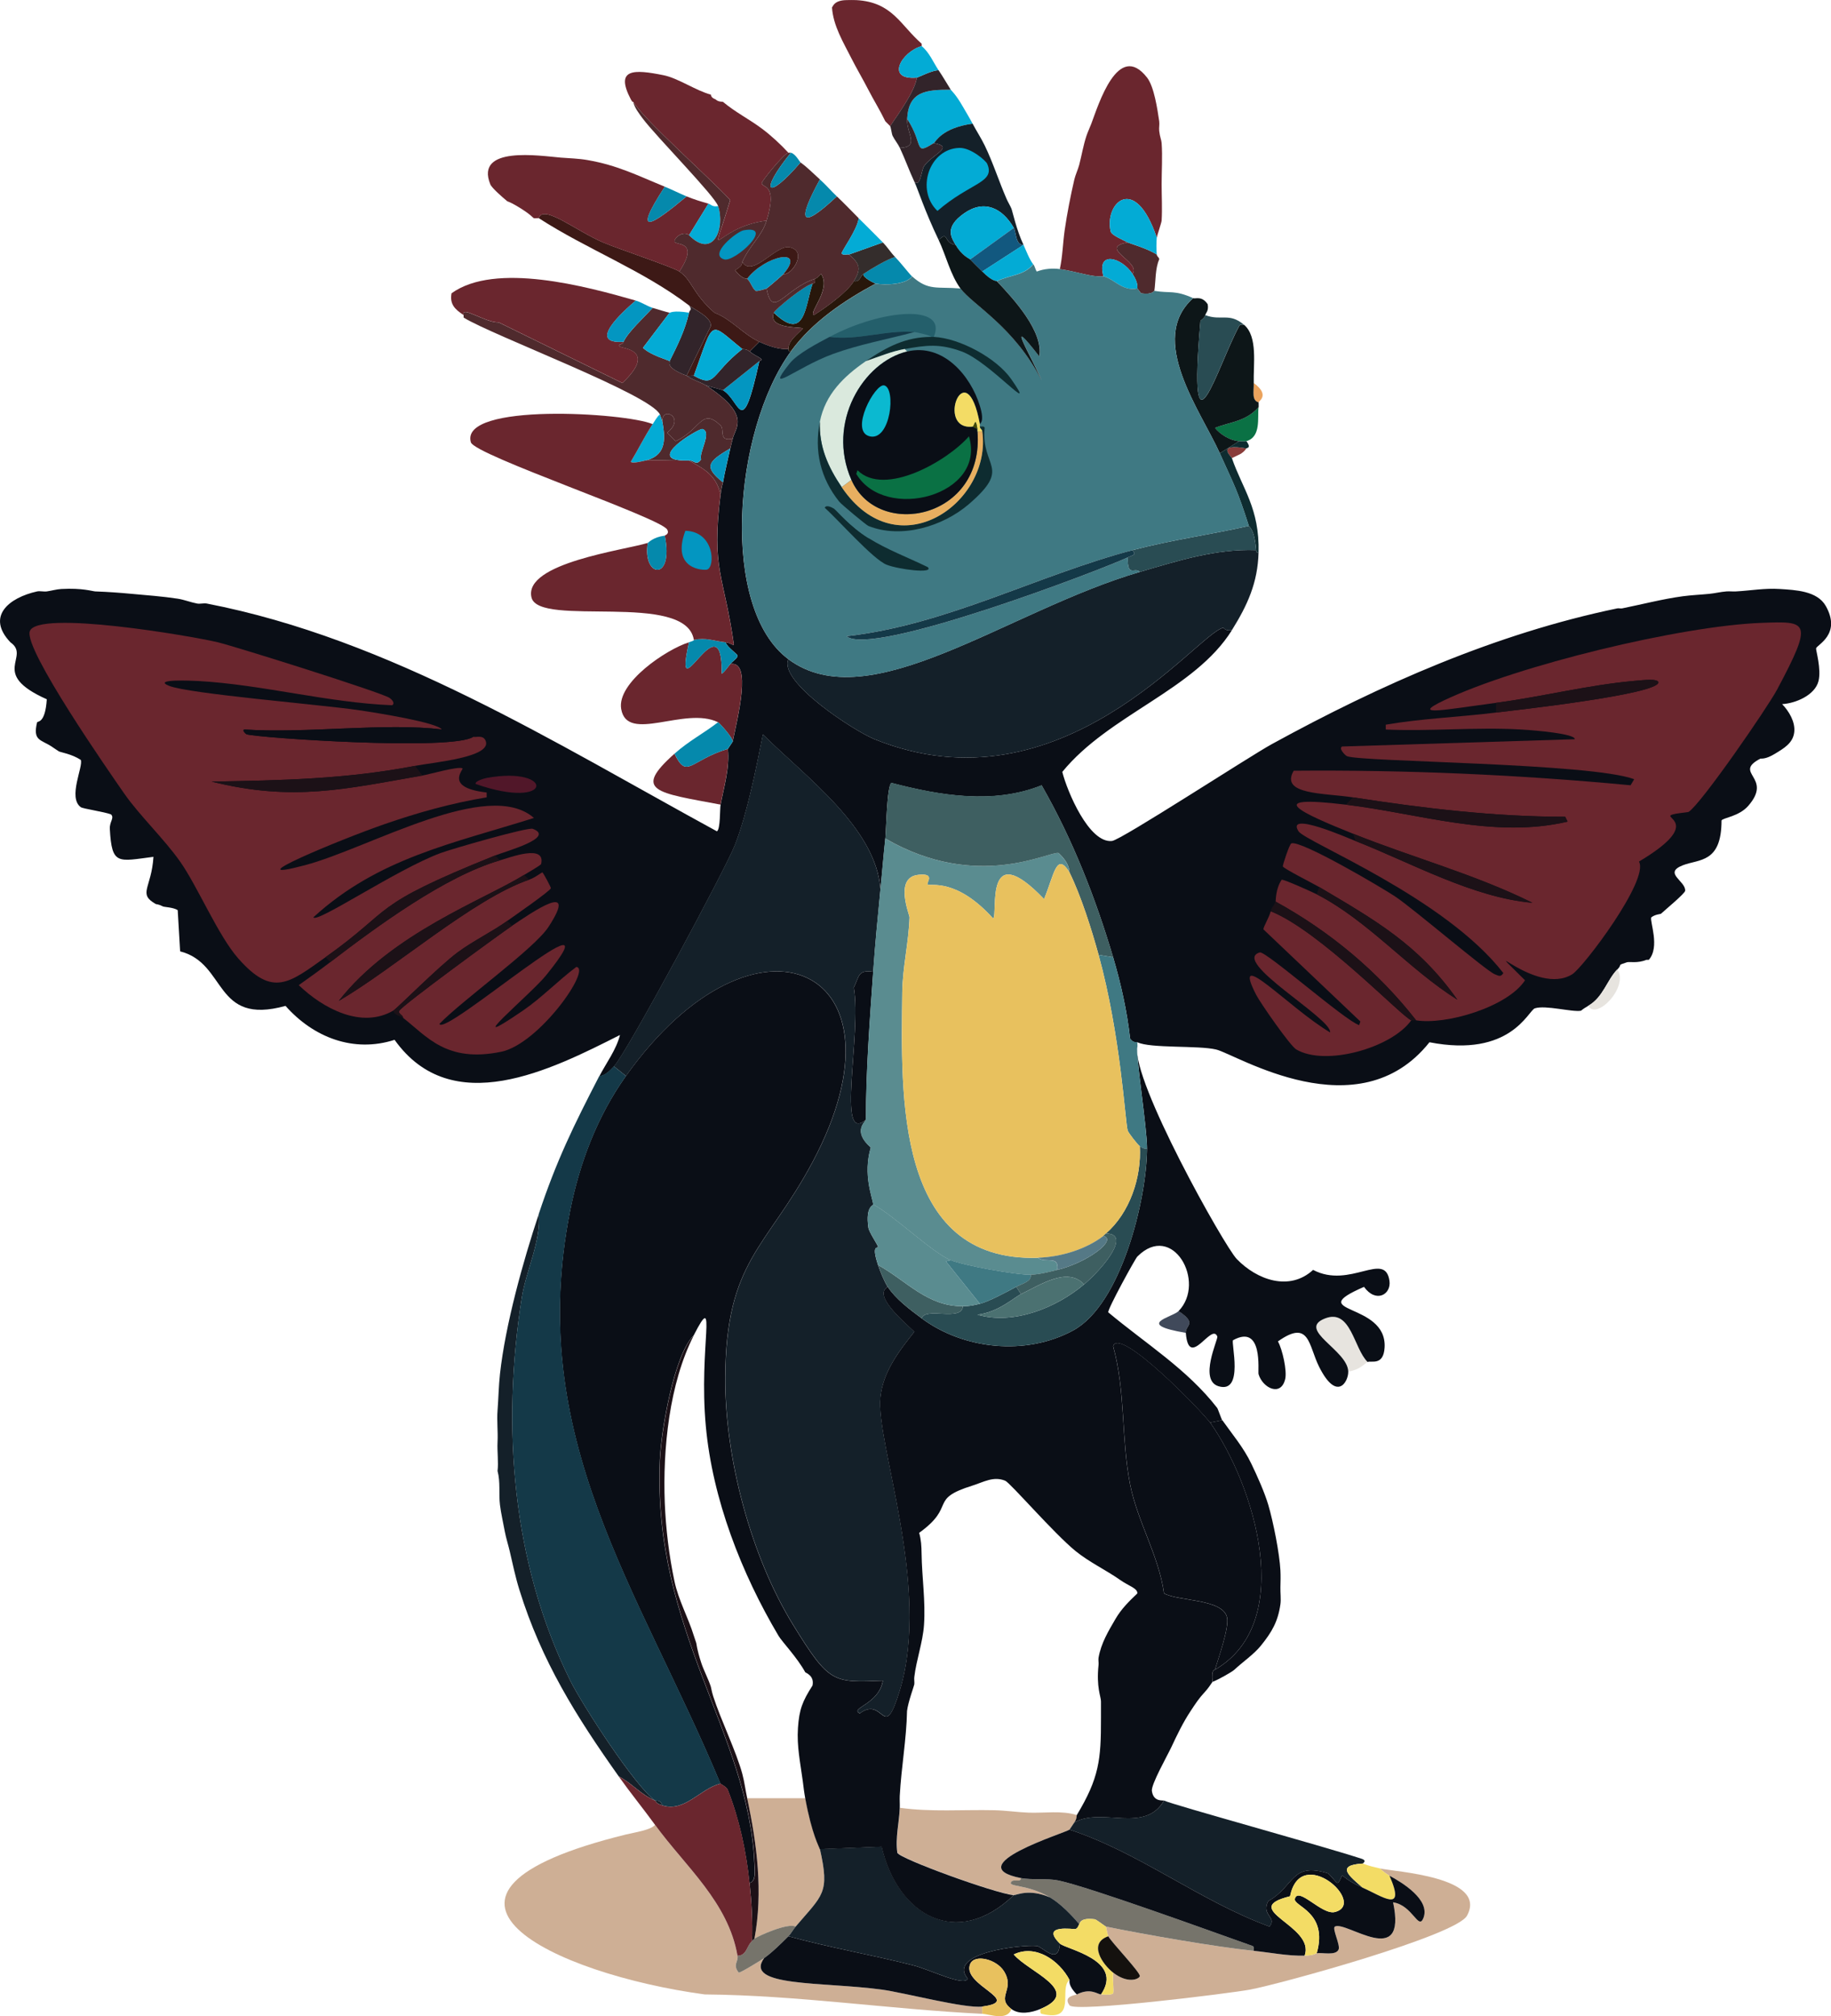 <?xml version="1.0" encoding="UTF-8"?>
<svg id="Calque_2" data-name="Calque 2" xmlns="http://www.w3.org/2000/svg" viewBox="0 0 377.65 415.91">
  <defs>
    <style>
      .cls-1 {
        fill: #ceaf95;
      }

      .cls-1, .cls-2, .cls-3, .cls-4, .cls-5, .cls-6, .cls-7, .cls-8, .cls-9, .cls-10, .cls-11, .cls-12, .cls-13, .cls-14, .cls-15, .cls-16, .cls-17, .cls-18, .cls-19, .cls-20, .cls-21, .cls-22, .cls-23, .cls-24, .cls-25, .cls-26, .cls-27, .cls-28, .cls-29, .cls-30, .cls-31, .cls-32, .cls-33, .cls-34, .cls-35, .cls-36, .cls-37, .cls-38 {
        stroke-width: 0px;
      }

      .cls-2 {
        fill: #eba35d;
      }

      .cls-3 {
        fill: #0589ac;
      }

      .cls-4 {
        fill: #245f6b;
      }

      .cls-5 {
        fill: #557986;
      }

      .cls-6 {
        fill: #511729;
      }

      .cls-7 {
        fill: #5a8c90;
      }

      .cls-8 {
        fill: #0a7144;
      }

      .cls-9 {
        fill: #0d1618;
      }

      .cls-10 {
        fill: #03abd5;
      }

      .cls-11 {
        fill: #40495a;
      }

      .cls-12 {
        fill: #3f7983;
      }

      .cls-13 {
        fill: #e8af60;
      }

      .cls-14 {
        fill: #3e5f61;
      }

      .cls-15 {
        fill: #893c3a;
      }

      .cls-16 {
        fill: #e8c15e;
      }

      .cls-17 {
        fill: #f3dc65;
      }

      .cls-18 {
        fill: #143948;
      }

      .cls-19 {
        fill: #3d1916;
      }

      .cls-20 {
        fill: #294c53;
      }

      .cls-21 {
        fill: #14110e;
      }

      .cls-22 {
        fill: #4f2a2d;
      }

      .cls-23 {
        fill: #142029;
      }

      .cls-24 {
        fill: #12587f;
      }

      .cls-25 {
        fill: #76746b;
      }

      .cls-26 {
        fill: #0e2c30;
      }

      .cls-27 {
        fill: #e7e4df;
      }

      .cls-28 {
        fill: #342d2c;
      }

      .cls-29 {
        fill: #424706;
      }

      .cls-30 {
        fill: #0bb9d0;
      }

      .cls-31 {
        fill: #6a262e;
      }

      .cls-32 {
        fill: #32242a;
      }

      .cls-33 {
        fill: #4b7171;
      }

      .cls-34 {
        fill: #0396c1;
      }

      .cls-35 {
        fill: #28170b;
      }

      .cls-36 {
        fill: #dae9dd;
      }

      .cls-37 {
        fill: #1c1117;
      }

      .cls-38 {
        fill: #0a0e16;
      }
    </style>
  </defs>
  <g id="Calque_1-2" data-name="Calque 1">
    <g>
      <g>
        <path class="cls-1" d="M152.11,403.42c.22,1.3-1.07,1.83.25,3.5.31.11,4.6-2.55,5.25-3-4.34,5.98,12.23,4.87,24.24,6.5,4.66.63,17.25,3.96,20.74,3.5v1.5c-19.09-.94-38.08-3.84-57.24-4-31.03-4.2-66.24-20.71-16.25-32.99,1.72-.42,5.25-.94,6-2,6.27,8.63,15.07,15.89,17,26.99Z"/>
        <path class="cls-1" d="M222.09,411.42c2.86-1.43,4.28-.02,5,0,.57.02,2.19.19,2.5-.25.2-.28-.14-3.07,0-4.25,2.96,2.3,5.26,1.4,5.5.75.25-.68-5.89-7.04-6.5-8.25-.12-.24-.39-1.46-.5-2,7.97,1.64,22.75,4.22,30.49,5,3.45.35,7.03,1.1,10.5,1,2.04-.06,2.19-.45,2.5-.5,1.14-.19,3.9.56,4.5-.75.43-.93-1.4-4.38-.75-4.75,2.26-1.27,14.97,9.02,12-5,4.03.59,5.22,5.83,6.25,3.25,1.51-3.8-4.47-7.38-7-8.75-.61-.33-1.47-.99-2-1.5,3.01.71,22.36,1.69,18,9.75-2.23,4.11-38.49,14.08-44.74,15.25-4.24.79-36.12,4.75-37.24,3.25-1.4-1.88,1.13-2.06,1.5-2.25Z"/>
        <path class="cls-1" d="M205.1,373.42c2.37.05,4.7.41,7,.5,3.26.13,6.88-.49,10,.5-.04.07.06.76-.5,1.5l-1,1.5c-.87.69-23.03,7.46-10,10-.05.97-1.54.13-2,.75-.87,1.17,3.25.4,8,3.25-4.45-1.91-6.91-.44-7.5-.5-3.97-.41-23.55-7.54-23.99-8.75-.45-3.08.39-6.26.5-9.25,6.48.9,13,.35,19.5.5Z"/>
        <path class="cls-1" d="M166.11,370.93c1.41,7.65,2.88,9.96,3,10.5,2.07,9.19.6,9.39-5,16-1.68-.83-7.79,1.98-8.5,2.5,1.8-9.66.53-19.45-1.5-28.99h12Z"/>
        <path class="cls-25" d="M164.11,397.42c-.49.58-.97,1.47-1.5,2-1.34,1.35-3.48,3.45-5,4.5-.65.45-4.94,3.11-5.25,3-1.32-1.67-.02-2.2-.25-3.5,1.93.03,1.95-2.17,3-3,.03-.02,0-.13.5-.5.71-.52,6.82-3.33,8.5-2.5Z"/>
        <path class="cls-25" d="M258.58,402.42c-7.74-.78-22.52-3.36-30.49-5-.13-.03-1.76-1.31-2.25-1.5-3.27-.43-3.08.97-3.25,1-1.67-1.96-3.79-4.18-6-5.5-4.75-2.85-8.86-2.08-8-3.25.46-.62,1.94.22,2-.75,2.09.41,5.53.02,7.75.5,6.65,1.44,31.21,10.39,39.99,13.5.39.14.25.67.25,1Z"/>
      </g>
      <g>
        <g>
          <path class="cls-38" d="M162.61,72c.01.39.09.55.5.5-11.96,16.53-14.66,52.99-.5,63.48-2.12,4.63,13.55,14.8,17.75,16.5,38.65,15.65,66.67-22,71.98-22.99.09-.02.36.76,1.75.5-7.74,12.4-25.3,17.37-34.99,29.24,1,4,5.51,14.76,10.25,14.25,1.92-.21,28.29-17.42,32.99-19.99,22.36-12.26,46.16-22.78,71.23-27.99.3-.06.69.06,1,0,4.11-.83,8.36-1.94,12.5-2.5,1.78-.24,3.7-.32,5.5-.5,1.21-.12,2.31-.41,3.5-.5.66-.05,1.34.04,2,0,3.04-.17,5.89-.7,9-.5,3.21.21,7.73.37,9.5,3.5,3.29,5.85-1.84,8.01-2,8.75-.07.33,1.12,4.28.5,6.75-.74,2.93-4.76,4.6-7.5,4.75,1.42,1.48,2.72,3.64,2.5,5.75-.24,2.32-2.2,3.4-4,4.5-2.01,1.23-2.86.93-3,1-5.79,3.05,2.74,3.76-2.5,9.75-1.92,2.19-5.23,2.45-5.5,3,0,8.85-4.64,7.93-8,9.25-4.1,1.61.65,3.24.5,5.25-.04.56-4.16,3.97-5,4.75-.08.07-1.21.11-2,.75-.32.87,1.85,6.09-.5,8.75-.16-.02-.34.02-.5,0-1.82.76-3.5.34-4,.5-2.24.73-.82.31-2,1.5-2.1,2.12-2.92,5.77-6,7.5-1.29.73-1.41.98-1.5,1-1.84.32-7.27-1.21-9.5-.5-1.37.44-4.95,10.26-21.74,7-14.69,18.48-39.86,2.49-43.99,1.5-3.67-.88-13.58-.2-16.25-1.5-.14-.07-.82.25-1.5-.75-.63-5.64-1.89-11.32-3.5-16.75-3.66-12.32-8.34-24.29-14.75-35.49-9.95,3.98-20.88,2.14-30.99-.5-.94.71-1.06,9.72-1.25,11.5-.38,3.51-.66,6.99-1,10.5-.86-12.72-15.52-23.29-24.24-31.99-1.43,7.07-3.18,16.09-5.75,22.74-1.89,4.9-22.44,43.13-24.99,45.74-.81.82-1.73,1.9-3,2,1.42-2.75,3.48-5.44,4.25-8.5-14.25,7.21-34.68,17.57-46.49,1-8.44,2.73-16.74-.49-22.49-7-14.9,4.13-12.01-8.79-21.74-11.25l-.5-8.5c-.84-.57-2.77-.64-3-.75-1.05-.53-1.43-.46-1.5-.5-3.8-2.15-.92-3.21-.5-9.75-7.36.94-8.59,1.79-9-5.75-.08-1.54.99-2.24.25-3-1.46-.56-5.79-1.16-6.25-1.5-2.72-2,.59-8.44,0-9.75-1.83-1.21-4.2-1.57-4.5-1.75-.47-.29-1.02-.68-1.5-1-2.23-1.47-3.94-1.16-3-5,.07-.27,1.67.34,2-4.75-11.98-5.34-3.19-8.72-7.5-11.75-5.06-5.32-.35-9.2,5.5-10.5.59-.13,1.37.09,2,0,1.03-.15,1.97-.44,3-.5,4.36-.24,6.46.48,7,.5,2.59.09,4.92.26,7.5.5,3.16.29,6.36.52,9.5,1,1.32.2,2.71.76,4,1,.63.12,1.37-.12,2,0,37.85,7.34,71.83,28.78,105.22,46.99.74-.48.58-4.59.75-5.5.71-3.72,1.91-7.66,1.5-11.5l1-1.5c.97-4.81,4.07-16.81-.5-16,.52-.64,1.52-1.19,1.5-1.75,0-.3-2.1-1.71-2.5-2.75,1.08.12,1.5.7,1.75.5-2.05-14.47-4.7-15.41-2.75-30.99.21-1.7.45-2.19.5-2.5.43-2.45.99-4.61,1.5-7,.14-.65.34-1.35.5-2,.56-2.35,3.86-4.86-5.5-11,.21.12,3.31.89,3.5,1,3.62,2.15,3.83,10.64,7.5-6,1.29-.47-.67-.87-2-2l2-2c1.81.84,3.96,1.61,6,1.5Z"/>
          <g>
            <path class="cls-34" d="M149.11,80.5l7.5-6c-3.67,16.64-3.88,8.15-7.5,6Z"/>
            <g>
              <g>
                <path class="cls-31" d="M292.08,210.47c-7.91-10.11-17.76-18.32-28.99-24.49.09-.22-.06-2.48,1.25-4.5.37-.17,6.39,2.56,7.25,3,10.65,5.48,18.92,15.42,28.99,21.74-8.05-11.42-16.98-16.42-28.49-23.24-1.05-.62-7.39-3.83-7.5-4.25-.07-.24,1.36-4.59,1.75-4.75,1.89-.77,18.77,9.17,21.49,11,3.74,2.5,18.83,15.41,20.49,16,.76.27,1.16.68,1.75-.25-12.03-15.57-40.85-27.07-42.24-29.24-2.75-4.31,10.3,1.43,11.75,2,11.37,4.46,24.22,11.68,36.49,12.75-11.86-5.89-24.77-9.33-36.99-14.25-10.47-4.21-19.14-8.12-1.5-6,15.09,1.81,30.57,7.08,45.74,3.5l-.5-1c-14.58,0-29.31-1.75-43.74-4-6.01-.93-15.15-.5-12.25-5.5,23.12-.2,46.2.8,69.48,3l.75-1.25c-8.96-3.37-56.37-3.55-59.24-4.75-.35-.15-1.8-1.59-1-2q23.99-.75,47.99-1.5c.09-1.13-8-1.82-11-2-9.27-.55-18.71.41-27.99,0v-1c7.52-1.29,15.17-1.56,22.74-2.5,3.23-.4,33.59-3.74,33.49-6.25-.24-.79-2.95-.46-5.25-.25-9.35.85-18.89,3.27-28.24,4.5-10.52,1.38-17.87,2.89-10.75-.5,15.18-7.23,48.84-15.38,65.48-16,9.55-.35,10.84-.49,3.25,13.75-2.01,3.76-15.64,23.55-18.25,25.24-.19.12-3.42.32-3.75.75-.52.69,5.75,2.2-6.5,9.5,2.19,3.73-11.47,21.82-13.75,23.24-7.49,4.69-20.14-9.15-9.75,1.25-3.61,5.54-16.43,9.28-22.49,8.25Z"/>
                <path class="cls-31" d="M291.08,210.47c-4.04,5.7-17.74,9.57-23.74,6-1.25-.74-7.42-9.63-8.25-11.25-5.39-10.51,6.84,2.78,15.25,7.75.46-2.84-20.6-14.73-14.5-16.5,1.22-.35,17.49,14.01,20.49,15l.25-.75q-10-9.5-19.99-19c-.07-.47,1.15-2.37,1.5-3.75,10.13,4.02,27.23,21.97,28.99,22.49Z"/>
                <path class="cls-37" d="M277.58,165.98l1.5-1.5c14.43,2.24,29.16,4.01,43.74,4l.5,1c-15.17,3.58-30.65-1.69-45.74-3.5Z"/>
                <path class="cls-37" d="M271.58,184.47l.5-1.5c11.51,6.83,20.44,11.82,28.49,23.24-10.08-6.33-18.34-16.26-28.99-21.74Z"/>
                <path class="cls-37" d="M279.58,173.47l-.5-1.5c12.22,4.91,25.13,8.36,36.99,14.25-12.27-1.06-25.12-8.29-36.49-12.75Z"/>
                <path class="cls-37" d="M292.08,210.47c-.33-.04-.75.07-1,0-1.76-.52-18.86-18.47-28.99-22.49.27-1.05.51-.83,1-2,11.24,6.18,21.08,14.39,28.99,24.49Z"/>
                <path class="cls-37" d="M308.57,146.98v-2c9.36-1.23,18.89-3.65,28.24-4.5,2.3-.21,5.01-.54,5.25.25.1,2.51-30.26,5.85-33.49,6.25Z"/>
              </g>
              <g>
                <path class="cls-31" d="M91.13,150.48c-11.56-1.45-28.12.88-40.74,0-.5.14.24.91.5,1,2.24.72,42.47,3.47,46.74.5.46.22,1.94-.46,2.5.75,1.62,3.48-10.74,4.52-14.5,5.25-14.13,2.74-27.66,3.01-41.99,3.25,16.81,4.19,27.55,1.51,43.49-1.25,1.53-.27,7.26-1.93,8.25-1.5.41.18-3.94,3.99,5,5v1c-7.1,1.16-14.22,3.15-20.99,5.5-9.27,3.21-31.54,12.47-16.5,8.5,13.24-3.5,37.76-18.07,47.24-9.75-16.67,5.27-32.1,8.23-45.49,20.49.58,1.37,17.21-9.9,26.24-13.25,2.36-.87,17.97-5.38,19-5,4.82,1.82-5.68,4.66-7.75,5.5-26.39,10.64-20.45,10.68-34.99,20.99-7.49,5.32-10.87,8.35-18,.25-4.16-4.72-8.4-14.89-12-19.99-3.32-4.71-8.41-9.55-11.5-14-3.1-4.45-20.73-29.79-19.5-33.49,1.5-4.51,33.47.99,38.74,2.25,3.67.88,33.97,10.41,35.49,11.5.42.3,1.2,1.09.5,1.5-13.38-.54-26.67-4.25-39.99-5-1.32-.07-9.6-.45-6,1,4.08,1.64,31.25,3.87,38.99,5,4.39.64,16.37,2.6,17.25,4Z"/>
                <path class="cls-31" d="M108.12,180.47c-8.27,5.13-27.32,12.03-38.24,25.99,11.34-6.6,27.76-21.07,39.24-24.99,1.33-.46,2.6-1.54,2.75-1.5.18.05,1.78,3.07,1.75,3.25-.09.55-7.85,5.93-9,6.75-3.17,2.25-7.05,4.13-10.25,6.5-3.93,2.92-12.47,11.55-13.25,12-6.55,3.82-14.48-.42-19.5-5.25,2.19-1.55,4.37-3.12,6.5-4.75,9.49-7.27,23.72-17.75,34.99-20.99,2.09-.6,9.48-3.44,8.5.75-.06.25-2.9,1.88-3.5,2.25Z"/>
                <path class="cls-31" d="M83.13,209.97c.05-.61-1.16-.85-.75-1.5.78-1.23,20.54-15.67,23.24-17.5,4-2.7,13.92-9.59,7.5.25-2.96,4.53-17.61,14.96-22.49,19.99.94,2.9,37.72-29.44,21.99-10-3.18,3.93-18.56,16.69-4.75,7.25,3.86-2.64,7.25-6.19,11-9,3.21.34-7.67,15.88-15.5,17.5-11.35,2.35-15.37-3.24-20.24-7Z"/>
                <path class="cls-38" d="M91.13,150.48c2.92.37,3.5.03,6.5,1.5-4.26,2.97-44.5.22-46.74-.5-.26-.09-1-.86-.5-1,12.62.88,29.18-1.45,40.74,0Z"/>
                <path class="cls-37" d="M85.63,157.98q.75,1,1.5,2c-15.94,2.76-26.68,5.44-43.49,1.25,14.33-.24,27.86-.51,41.99-3.25Z"/>
                <path class="cls-37" d="M108.12,180.47l1,1c-11.48,3.93-27.9,18.4-39.24,24.99,10.92-13.96,29.97-20.86,38.24-25.99Z"/>
                <path class="cls-37" d="M102.12,176.47l1,1c-11.27,3.25-25.5,13.73-34.99,20.99l-1-1c14.54-10.32,8.6-10.36,34.99-20.99Z"/>
                <path class="cls-37" d="M105.62,190.97c-2.7,1.83-22.47,16.27-23.24,17.5-.41.65.8.89.75,1.5-.55-.43-1.73-.43-2-1.5.77-.45,9.32-9.08,13.25-12,3.2-2.37,7.08-4.24,10.25-6.5l1,1Z"/>
                <path class="cls-6" d="M100.37,160.48c14.07-2.58,13.98,6.9-2.25,1.25-.29-.62,1.94-1.19,2.25-1.25Z"/>
              </g>
            </g>
          </g>
        </g>
        <path class="cls-27" d="M327.57,207.47c3.08-1.73,3.9-5.38,6-7.5,2.47,3.56-4.33,10.63-6,7.5Z"/>
        <g>
          <path class="cls-27" d="M282.08,280.95c-.73.38-1.43,1.55-4,2-.05-4.45-10.78-8.68-4.75-11,5.32-2.05,5.88,6.21,8.75,9Z"/>
          <path class="cls-11" d="M243.09,270.45c3.97,2.62,1.37,2.87,1.5,4.5-10.7-1.81-2.78-3.18-1.5-4.5Z"/>
        </g>
        <path class="cls-8" d="M257.08,91c-.3.09-1.02.02-1.5,0-1.72-.06-3.91-1.34-5-2.75,3.42-1.29,6.3-1.28,9-4.25-.26,2.12.58,6.1-2.5,7Z"/>
        <path class="cls-15" d="M257.08,92.5c-.85,1.22-1.79,1.36-3,2-.12-.34-3.38-3.12,3-2Z"/>
        <path class="cls-2" d="M259.58,83c-1.48-.4-.95-2.27-1-4,3.44,2.52,1.01,3.75,1,4Z"/>
        <g>
          <path class="cls-23" d="M281.08,384.42c-5.7.33-2.79,2.58,0,5-2.99-1.29-4-2.46-4.25-2.5-.14-.02-.52,1.49-1,1.5-.26,0-1.59-1.87-2-2-7.57-2.34-6.8,2.7-12.25,5.75-1.53,2.92,1.9,3.31.25,5.25-14.43-5.3-26.77-15.24-41.24-19.99l1-1.5c5.76-3.21,14.5,2.37,18.5-4.5,1.92.91,32.48,9.3,40.74,12,1.23.4.2.98.25,1Z"/>
          <path class="cls-17" d="M281.08,384.42c1.62.58,1.9.62,3.5,1,.53.51,1.39,1.17,2,1.5,3.53,8.01-1.6,4.18-5.5,2.5-2.79-2.42-5.7-4.67,0-5Z"/>
          <path class="cls-38" d="M281.08,389.42c3.9,1.68,9.02,5.51,5.5-2.5,2.53,1.37,8.51,4.94,7,8.75-1.03,2.59-2.22-2.65-6.25-3.25,2.98,14.02-9.73,3.73-12,5-.65.37,1.18,3.82.75,4.75-.6,1.31-3.36.56-4.5.75,2.45-8.58-4.95-9.68-4.5-11.25.74-2.57,5.57,3.44,8.25,2.75,6.75-1.75-7.06-14.18-9.25-3.25-10.94,2.69,5.3,6.02,3,12.25-3.47.1-7.05-.65-10.5-1,0-.33.14-.86-.25-1-8.78-3.11-33.34-12.06-39.99-13.5-2.22-.48-5.66-.09-7.75-.5-13.03-2.54,9.13-9.31,10-10,14.47,4.75,26.81,14.7,41.24,19.99,1.65-1.94-1.78-2.32-.25-5.25,5.45-3.05,4.68-8.09,12.25-5.75.41.13,1.74,2.01,2,2,.48-.01.86-1.52,1-1.5.24.03,1.26,1.21,4.25,2.5Z"/>
          <path class="cls-17" d="M271.58,402.92c-.31.05-.46.44-2.5.5,2.3-6.23-13.94-9.55-3-12.25,2.19-10.93,16,1.5,9.25,3.25-2.68.69-7.51-5.32-8.25-2.75-.45,1.57,6.95,2.67,4.5,11.25Z"/>
        </g>
        <g>
          <g>
            <path class="cls-31" d="M236.59,16.01c1.46,1.88,2.14,6.57,2.5,9,.09.64-.07,1.35,0,2,.14,1.26.45,1.82.5,2.5.2,2.73,0,5.73,0,8.5,0,2.48.15,5.03,0,7.5-.03.45-.96,3.14-1,3.5-4.59-13.53-10.9-6.9-9.5-1.25.2.8,2.7,1.8,3.5,2.25-6.28,1.13,2.86,4,1,6.5-2.22-3.41-7.47-4.9-6,.5-2.59.18-5.34-.97-9-1.5.58-2.64.62-5.32,1-8,.51-3.53,1.2-7.03,2-10.5.2-.88.77-2.11,1-3,.52-2,.84-4.02,1.5-6,.28-.83.69-1.68,1-2.5,1.47-3.9,5.52-17.17,11.5-9.5Z"/>
            <path class="cls-22" d="M232.59,50.01c.28.16,4.11,1.25,6,2.5.05.5.53.56.5,1-.84,1.89-.71,4.46-1,6.5-.14-.02-.32.84-2.75.5l-.75-1c.11-1.06-.45-2.15-1-3,1.86-2.5-7.28-5.37-1-6.5Z"/>
            <path class="cls-10" d="M238.59,49.01c-.1.92-.1,2.57,0,3.5-1.89-1.25-5.71-2.34-6-2.5-.8-.44-3.3-1.45-3.5-2.25-1.4-5.65,4.91-12.28,9.5,1.25Z"/>
            <path class="cls-10" d="M233.59,56.5c.55.85,1.11,1.94,1,3-3.13.64-4.69-1.92-7-2.5-1.47-5.4,3.78-3.91,6-.5Z"/>
          </g>
          <g>
            <path class="cls-31" d="M174.6.02c.66,0,1.34-.04,2,0,7.49.41,9.1,5.18,13.5,9v.5c-4.09,1.1-7.61,7.07-1,6.5-.41,2.68-3.2,6.61-5.5,10-.03-.06-.97-.94-1-1-1.09-2.27-2.36-4.29-3.5-6.5-1.12-2.18-2.4-4.33-3.5-6.5-1.68-3.33-3.75-6.7-4-10.5.17-.01.28-1.47,3-1.5Z"/>
            <path class="cls-10" d="M196.1,18.51c.11.18,1,.88,2.5,3.5.66,1.15,1.39,2.34,2,3.5-6.4.89-7.61,3.76-8,4-4.2,2.63-1.96.47-5.5-5,.32-5.7,3.89-6,9-6Z"/>
            <path class="cls-32" d="M193.6,14.51c.92,1.35,1.64,2.64,2.5,4-5.11,0-8.68.3-9,6-.17,3,2.7,5.82-1.5,6-.38-.81-1.14-1.74-1.5-2.5-.18-.38-.32-1.62-.5-2,2.3-3.39,5.09-7.32,5.5-10,.24-.02,3.37-1.62,4.5-1.5Z"/>
            <path class="cls-10" d="M193.6,14.51c-1.13-.13-4.26,1.48-4.5,1.5-6.61.57-3.09-5.4,1-6.5,1.62,1.35,2.37,3.33,3.5,5Z"/>
            <g>
              <path class="cls-23" d="M200.6,25.51c.79,1.48,1.78,3.02,2.5,4.5,1.68,3.45,2.95,7.44,4.5,11,.29.66.73,1.37,1,2,.22.5,1.02,4.37,2.5,7.5-1.67.08-1.52-2.67-2-3.5-2.36-4.09-6.09-5.93-10.25-3-4.16,2.93-2.59,5.03-1.75,6.5-2.6-.32-1.35-3.06-3.5-1-2.95-6.16-4.23-10.37-5-12,1.26,1.2,1.4-2.39,2-3.25,1.69-2.44,6.41-3.94,2-4.75.39-.24,1.6-3.11,8-4Z"/>
              <path class="cls-10" d="M197.85,30.51c2.42-.08,5.49,2.67,5.75,3.25,1.77,3.97-3.42,3.83-10.25,9.75-4.5-4.28-1.76-12.79,4.5-13Z"/>
            </g>
            <path class="cls-10" d="M209.1,47.01q-4.5,3.25-9,6.5c-.15-.15-1.7-.72-3-3-.84-1.47-2.41-3.57,1.75-6.5,4.16-2.93,7.89-1.09,10.25,3Z"/>
            <path class="cls-32" d="M192.6,29.51c4.42.81-.31,2.31-2,4.75-.6.86-.73,4.45-2,3.25-1.09-2.33-1.93-4.71-3-7,4.2-.18,1.33-3,1.5-6,3.54,5.46,1.3,7.63,5.5,5Z"/>
            <path class="cls-24" d="M211.1,50.51l-8.5,5.5c-.85-.85-1.66-1.61-2.5-2.5q4.5-3.25,9-6.5c.48.83.33,3.58,2,3.5Z"/>
            <path class="cls-10" d="M213.09,54.5c-1.84,2.34-4.93,2.24-7.5,3.5-.12-.13-.85.17-3-2l8.5-5.5c.56,1.19,1.21,2.99,2,4Z"/>
          </g>
        </g>
        <g>
          <path class="cls-22" d="M138.11,64.5l-5.5,7.25c1.63,1.56,5.11,2.47,5.5,2.75.21.15-1.18,1.22,3.5,3,1.13.83,2.8,1.31,4,2,9.36,6.14,6.06,8.65,5.5,11-3.01.65-1.59-1.88-2.5-2.75-3.97-3.79-4.05.9-9.25,3.25l-1.75-1.75c3.95-3.11-1.13-5.64-1-2.25-.01-.08-.47-1.43-.5-1.5-1.96-4.15-34.41-16.24-40.49-19.99v-.5c-.54-2.08,4.36,1.55,7.25,1.5l25.49,12.5c7.27-6.88-.1-7.11-.5-7.5-.61-.59.38-.18.75-1,.91-2.02,4.29-5.1,6-7,.9.26,2.94.9,3.5,1Z"/>
          <path class="cls-31" d="M142.11,132.49c-3.5,15.7,6.96-9.57,6.75,6.5.72-.56,1.19-1.31,1.75-2,4.57-.81,1.47,11.19.5,16,.07-.82-2.77-3.89-3-4-6.86-3.37-18.78,4.43-19.99-2.75-.92-5.45,9.4-12.33,14-13.75Z"/>
          <path class="cls-19" d="M140.11,56c2.63,1.75,2.68,4.5,7.25,8.5,3.5,1.33,5.91,4.45,9.25,6l-2,2c-.65-.56-1.44-.45-1.5-.5-6.96-5.57-5.68-6.5-10,5.5-.17-.09-.93.06-1.5,0l5-10.25c.18-1.78-3.3-3.33-4.5-4.25-9.53-7.26-20.99-11.53-30.99-18,.91-2.97,7.7,2.63,13.25,5,3.19,1.36,14.33,5.06,15.75,6Z"/>
          <path class="cls-31" d="M150.11,154.48c.41,3.84-.79,7.77-1.5,11.5-13.19-2.49-18.2-2.75-9.5-10.5,2.62,5.37,3.14,1.4,11-1Z"/>
          <path class="cls-22" d="M151.11,90.5c-.16.65-.36,1.35-.5,2-4.53,2.73-5.59,3.71-1.5,7-.05.31-.29.8-.5,2.5-.91-3.99-3.34-5.24-6.5-7,1.12-.07,1.47,1.21,2.5-.25-.55-1.32,2.36-5.67.25-6.25-.65-.18-12.31,6.62-3.25,6.5-2.82.09-5.67-.17-8.5,0,4.01-.97,4.28-3.91,3.5-8-.13-3.39,4.95-.86,1,2.25l1.75,1.75c5.19-2.35,5.27-7.04,9.25-3.25.91.87-.51,3.4,2.5,2.75Z"/>
          <path class="cls-35" d="M176.1,58c1.31.23,1.23-.98,2-1.5-.33.69,2.34,1.97,2.5,2-6.49,3.48-13.1,7.93-17.5,14-.41.05-.49-.11-.5-.5-.06-1.7,1.97-3.12,3-4.25-.27-.35-7.31.21-6-3.25,6.51,6.25,6.47-1.6,8-6,.02-.05.69.17.5-1,.58-.19.84-.61,1.25-1,2.15,3.25-2.63,7.98-1.5,8.5,2.37-1.46,6.96-4.78,8.25-7Z"/>
          <path class="cls-3" d="M151.11,152.98l-1,1.5c-7.85,2.4-8.37,6.37-11,1,3.01-2.67,5.89-4.11,9-6.5.23.11,3.07,3.18,3,4Z"/>
          <path class="cls-32" d="M154.61,72.5c1.33,1.13,3.29,1.53,2,2l-7.5,6c-.19-.11-3.29-.88-3.5-1-1.19-.69-2.87-1.17-4-2,.57.06,1.33-.09,1.5,0,4.64,2.61,3.39-.3,10-5.5.06.05.85-.06,1.5.5Z"/>
          <path class="cls-3" d="M149.61,132.49c.4,1.04,2.49,2.45,2.5,2.75.02.56-.98,1.11-1.5,1.75-.56.69-1.03,1.44-1.75,2,.21-16.06-10.25,9.21-6.75-6.5,1.33-.41.94-.49,1-.5,2.58-.51,4.09.23,6.5.5Z"/>
          <path class="cls-34" d="M150.61,92.5c-.51,2.39-1.07,4.55-1.5,7-4.09-3.29-3.04-4.27,1.5-7Z"/>
          <path class="cls-31" d="M115.62,32.51c1.85.15,3.66.18,5.5.5,6.32,1.09,10.36,3.21,16,5.5-7.04,10.83-2.46,7.81,4.5,2,1.49.62,2.94,1.06,4.5,1.5l-4,6.5c-1.11-.93-2.89.33-3,1.25-.12,1,5.4-.43,1,6.25-1.41-.94-12.55-4.64-15.75-6-5.55-2.37-12.33-7.97-13.25-5-.33-.03-.68.05-1,0-.21-.04-.5-.72-3.5-2.5-1.46-.87-1.91-.93-2-1-.88-.73-3.18-2.7-3.5-3.5-3.21-7.99,10.23-5.86,14.5-5.5Z"/>
          <path class="cls-31" d="M146.61,19.51c.08.76.95.95,1,1,.54.55,1.44.45,1.5.5,2.54,2.13,5.38,3.55,8,5.5,1.91,1.42,3.87,3.24,5.5,5-.91.15-5.49,5.83-5.5,6.25-.02,1.08,3.4-.05,1,7.75-11.23,1.44-11.8,10.3-7.5-4.25-4.45-4.79-17.7-16.46-19.99-20.24-.02-.03-.14.18-.5-.5-3.36-6.42.64-6.24,6.75-5,3.01.61,6.68,3.19,9.75,4Z"/>
          <path class="cls-31" d="M131.12,62c-2.58,2.24-10.24,9.04-2.5,8.5-.37.82-1.36.41-.75,1,.4.38,7.77.62.5,7.5l-25.49-12.5c-2.89.05-7.79-3.58-7.25-1.5-1.82-1.2-2.9-2.24-2.5-4.5,9.04-6.52,27.81-1.42,37.99,1.5Z"/>
          <path class="cls-32" d="M141.61,77.5c-4.68-1.77-3.29-2.85-3.5-3,1.61-3.23,3.22-6.44,4-10,.15-.7.75-.46,0-1.5,1.2.92,4.68,2.47,4.5,4.25l-5,10.25Z"/>
          <path class="cls-10" d="M142.11,64.5c-.78,3.56-2.39,6.77-4,10-.39-.28-3.87-1.18-5.5-2.75l5.5-7.25c.2.03.67-.53,4,0Z"/>
          <path class="cls-34" d="M134.61,63.5c-1.7,1.9-5.09,4.98-6,7-7.74.54-.08-6.26,2.5-8.5,1.26.36,2.35,1.16,3.5,1.5Z"/>
          <path class="cls-10" d="M136.61,87c.79,4.09.51,7.02-3.5,8-.5.12-2.78.69-3,.25,1.54-2.55,2.86-5.25,4.5-7.75.41-.62.96-1.63,1.5-2,.03.07.48,1.42.5,1.5Z"/>
          <path class="cls-3" d="M184.6,53c1.47,1.52,2.86,3.42,3.5,4-1.2,1.75-5.59,1.84-7.5,1.5-.16-.03-2.83-1.31-2.5-2,1.4-.96,4.89-3.04,6.5-3.5Z"/>
          <g>
            <path class="cls-31" d="M134.61,87.5c-1.64,2.5-2.95,5.19-4.5,7.75.22.44,2.5-.13,3-.25,2.83-.17,5.68.09,8.5,0,.17,0,.33.01.5,0,3.16,1.76,5.59,3.01,6.5,7-1.95,15.58.7,16.52,2.75,30.99-.25.2-.67-.38-1.75-.5-2.41-.27-3.92-1.01-6.5-.5-1.62-10.13-32.01-2.46-33.49-8.75-1.68-7.12,19.38-9.78,23.99-11.25-1.19,7.18,5.47,8.1,3.5-1.5-.01-.07,1.04-.28.5-1.25-1.37-2.45-39.72-15.36-40.49-18-2.41-8.27,32.06-6.11,37.49-3.75Z"/>
            <path class="cls-3" d="M137.11,110.49c1.98,9.6-4.68,8.68-3.5,1.5.18-.06,1.01-1.16,3.5-1.5Z"/>
            <path class="cls-34" d="M141.36,109.49c6.01.16,6.18,7.39,4.5,8-.55.2-7.54.12-4.5-8Z"/>
          </g>
          <path class="cls-10" d="M142.11,94.99c-.17.01-.33,0-.5,0-9.06.12,2.6-6.67,3.25-6.5,2.11.58-.8,4.93-.25,6.25-1.03,1.46-1.38.18-2.5.25Z"/>
          <path class="cls-22" d="M163.11,31.51c-6.65,8.24-4.9,10.05,2,2,1.47,1.05,2.66,2.31,4,3.5-4.6,8.42-4.28,10.78,3.5,3.5,1.57,1.49,2.98,2.98,4.5,4.5-.26,2.36-3.62,6.86-3.5,7.25.16.51,1.33.11,1.5.25,2.55,2.12,2.34,3.18,1,5.5-1.29,2.22-5.87,5.53-8.25,7-1.13-.52,3.65-5.25,1.5-8.5-.41.39-.67.81-1.25,1-6.29,2.02-8.8,8.54-10,2,.21-.1,3.35-2.82,3.5-3,1.47.48,5.16-4.63,1.25-5.5-2.78-.62-7.8,6.48-9.75,3,1.65-3.62,4-5.24,5-8.5,2.4-7.8-1.02-6.67-1-7.75,0-.42,4.59-6.1,5.5-6.25.16-.03.34.02.5,0Z"/>
          <path class="cls-3" d="M167.61,58.5c-1.53,4.4-1.49,12.24-8,6,.27-.72,6.43-5.73,8-6Z"/>
          <path class="cls-34" d="M161.61,56.5c-.15.18-3.29,2.9-3.5,3-.34.16-1.95.61-2.25.5-.83-.73-.93-1.7-1.75-2.5,3.54-4.7,12.28-6.67,7.5-1Z"/>
          <path class="cls-10" d="M148.11,42.51c1.52,4.57-1.03,11.04-6,6l4-6.5c.52.15.85.74,2,.5Z"/>
          <g>
            <path class="cls-22" d="M158.11,45.51c-1,3.25-3.35,4.88-5,8.5-.17.38.31.64-1.5,1.75,1.63,2.05,2.39,1.64,2.5,1.75.82.8.92,1.77,1.75,2.5.3.11,1.91-.34,2.25-.5,1.2,6.54,3.7.02,10-2,.19,1.17-.48.95-.5,1-1.57.27-7.72,5.28-8,6-1.32,3.46,5.73,2.9,6,3.25-1.03,1.13-3.06,2.55-3,4.25-2.04.11-4.18-.66-6-1.5-3.34-1.55-5.75-4.67-9.25-6-4.57-4-4.62-6.75-7.25-8.5,4.4-6.68-1.12-5.25-1-6.25.11-.92,1.89-2.17,3-1.25,4.97,5.04,7.52-1.43,6-6-.71-2.13-12.64-14.21-15.5-18-.71-.95-1.8-2.37-2-3.5,2.3,3.78,15.54,15.46,19.99,20.24-4.3,14.55-3.73,5.69,7.5,4.25Z"/>
            <path class="cls-34" d="M153.36,47.51c6.71-1.23-1.85,6.65-4,6-3.32-1.01,2.6-5.74,4-6Z"/>
          </g>
          <path class="cls-19" d="M161.61,56.5c4.79-5.67-3.95-3.7-7.5,1-.11-.11-.87.3-2.5-1.75,1.81-1.11,1.33-1.37,1.5-1.75,1.95,3.49,6.96-3.62,9.75-3,3.91.87.22,5.98-1.25,5.5Z"/>
          <path class="cls-10" d="M153.11,72c-6.61,5.2-5.36,8.11-10,5.5,4.32-12,3.04-11.07,10-5.5Z"/>
          <path class="cls-28" d="M182.1,50.01c.95.98,1.65,2.12,2.5,3-1.61.46-5.1,2.54-6.5,3.5-.77.52-.69,1.73-2,1.5,1.34-2.31,1.55-3.38-1-5.5l7-2.5Z"/>
          <path class="cls-3" d="M141.61,40.51c-6.96,5.81-11.54,8.83-4.5-2,1.55.63,2.98,1.37,4.5,2Z"/>
          <path class="cls-10" d="M182.1,50.01l-7,2.5c-.16-.14-1.34.26-1.5-.25-.12-.38,3.24-4.89,3.5-7.25,1.66,1.66,3.36,3.32,5,5Z"/>
          <path class="cls-3" d="M172.6,40.51c-7.78,7.28-8.1,4.92-3.5-3.5,1.28,1.14,2.29,2.36,3.5,3.5Z"/>
          <path class="cls-3" d="M165.11,33.51c-6.9,8.05-8.65,6.24-2-2,.88.13,1.88,1.92,2,2Z"/>
        </g>
        <g>
          <path class="cls-38" d="M252.09,292.94c2.13,3.01,4.37,5.62,6,9,1.2,2.49,2.73,5.9,3.5,8.5,1.02,3.46,2.32,10,2.5,13.5.06,1.15.03,2.35,0,3.5-.03,1.12.15,2.48,0,3.5-.51,3.59-1.78,5.74-4,8.5-1.45,1.81-3.78,3.39-5.5,5-.51.48-3.5,2.15-4.5,2.5-.27-2.78.46-2.38.5-2.5,16.91-9.82,8.09-38.15-1-50.99l2.5-.5Z"/>
          <path class="cls-23" d="M181.6,183.47c-.55,5.66-1.1,11.33-1.5,17-3.17-.46-2.85.89-4,3.25,1.68,9.46-3.73,32.6,2.5,27.24,0,.41-2.9,2.3,1,5.75-1.65,5.68.36,10.25.5,11.75.02.26-1.61.36-1,4.75.14.99,1.9,3.49,2,4,.09.43-1.49-.74,0,3.75.43,1.3,1.28,3.4,2,4.5-3.03,1.75,3.01,6.89,5.5,9.25-3.14,3.96-6.45,8.23-7,13.5-.99,9.48,10.52,39.03,4,60.48-3.39,11.14-3.19.96-8.25,4.75-2.19-1.09,3.96-1.85,4.75-6.75-10.27.4-11.03.62-18.5-11.5-8.73-14.16-14.08-34.42-14-50.99.12-24.24,8.52-26.73,18-44.49,21.28-39.86-11.53-55.6-38.49-17.75l-2.5-2c2.55-2.61,23.1-40.84,24.99-45.74,2.57-6.66,4.32-15.67,5.75-22.74,8.72,8.7,23.39,19.28,24.24,31.99Z"/>
          <path class="cls-38" d="M249.59,293.44c9.09,12.83,17.91,41.17,1,50.99.72-2.4,2.94-8.65,2.5-10.75-.82-3.91-10.05-3.34-13-5-1.09-7.82-5.49-14.82-7-22.49-1.84-9.32-.92-19.23-3.5-28.49,1.29-4.21,18.46,13.58,19.99,15.75Z"/>
          <g>
            <path class="cls-38" d="M218.59,400.92c1.21,1.19,13.37,3.34,8.5,10.5-.72-.02-2.14-1.43-5,0-1.93-1.97-1.42-2.85-1.5-3-2.11-3.98-6.97-7.45-11.5-5.25,2.95,3.58,14.38,7.56,5.5,11.25-1.83.76-4.33,1.26-6,0-3.27-2.47.83-3.91-1.5-7.75-1.54-2.53-6.12-3.66-7-1.5-1.77,4.38,11.16,7.61,2.5,8.75-3.5.46-16.09-2.87-20.74-3.5-12.01-1.63-28.58-.52-24.24-6.5,1.52-1.05,3.66-3.15,5-4.5,8.49,2.34,17.22,3.82,25.74,6,3.46.88,10.51,4.44,11.25,2.75-4.46-5.33,11.19-7.07,14.25-6.75,1.14.12,4.49,4.14,4.75-.5Z"/>
            <path class="cls-16" d="M208.6,414.41c-.81,2.57-4.55,1.07-6,1v-1.5c8.66-1.14-4.27-4.37-2.5-8.75.87-2.16,5.46-1.03,7,1.5,2.33,3.84-1.77,5.28,1.5,7.75Z"/>
            <path class="cls-17" d="M220.59,408.42c-2.33,1.9,1.73,8.8-5.75,7-.37-.09-.25-.66-.25-1,8.88-3.69-2.55-7.67-5.5-11.25,4.53-2.2,9.39,1.27,11.5,5.25Z"/>
            <path class="cls-23" d="M209.1,390.92c.59.06,3.05-1.41,7.5.5,2.2,1.32,4.33,3.54,6,5.5-.06.01-.23.81-.75,1-.34.12-7.42-1.1-3.25,3-.26,4.64-3.61.62-4.75.5-3.06-.32-18.71,1.42-14.25,6.75-.73,1.69-7.78-1.87-11.25-2.75-8.52-2.17-17.25-3.66-25.74-6,.53-.53,1-1.42,1.5-2,5.6-6.6,7.07-6.81,5-16l12.75-.5c3.25,14.05,15.47,21.34,27.24,10Z"/>
            <path class="cls-17" d="M228.09,397.42c.11.54.38,1.76.5,2-4.23,1.46-1.17,5.81,1,7.5-.14,1.18.2,3.96,0,4.25-.31.44-1.93.27-2.5.25,4.87-7.16-7.28-9.31-8.5-10.5-4.17-4.09,2.91-2.88,3.25-3,.52-.19.69-.99.75-1,.17-.03-.02-1.43,3.25-1,.49.19,2.12,1.47,2.25,1.5Z"/>
            <path class="cls-21" d="M229.59,406.92c-2.17-1.69-5.23-6.04-1-7.5.61,1.21,6.75,7.57,6.5,8.25-.24.65-2.54,1.55-5.5-.75Z"/>
          </g>
          <path class="cls-38" d="M180.1,200.47c-.71,10.15-1.49,20.31-1.5,30.49-6.23,5.36-.82-17.78-2.5-27.24,1.15-2.35.83-3.71,4-3.25Z"/>
          <g>
            <path class="cls-38" d="M183.1,265.45c1.64,2.51,4.59,4.71,7,6.5,8.65,6.42,21.47,7.8,31.24,2.5,9.91-5.37,15.16-26.98,15.25-37.49.03-4.11-2.45-19.73-2-20.99-1.25,6.86,17.9,41.04,20.49,43.74,4.17,4.33,10.88,6.73,15.75,2.25,7.61,4.01,14.83-4.03,15.75,2.25.41,2.82-2.78,4.68-5.25,1.25-12.85,5.61,4.78,3.03,4.25,12.5-.22,3.88-2.82,2.65-3.5,3-2.87-2.79-3.43-11.05-8.75-9-6.03,2.32,4.69,6.54,4.75,11,.03,2.1-2.35,6.27-6-1-2.24-4.46-1.93-9.91-8.5-5.25.95,1.71,1.89,6.08,1.5,7.75-.88,3.77-4.68,1.84-5.5-1-.18-.61,1.01-10.45-5.25-7-.52.29,2.36,11.1-3,9.5-4.14-1.24-.05-9.73-.25-10.25-1.16-3.02-5.87,7.01-6.5-.75-.13-1.63,2.47-1.88-1.5-4.5,5.81-5.98-1.24-18.56-8.5-11.25-.46.46-6.16,10.87-6,11.5,7.7,6.45,16.28,11.72,22.49,19.75.1.12.88,2.33,1,2.5l-2.5.5c-1.53-2.16-18.7-19.95-19.99-15.75,2.58,9.26,1.66,19.17,3.5,28.49,1.51,7.68,5.91,14.67,7,22.49,2.95,1.66,12.18,1.09,13,5,.44,2.1-1.77,8.35-2.5,10.75-.04.12-.77-.28-.5,2.5-.43.65-.98,1.44-1.5,2-1.36,1.47-1.93,2.39-3,4-1.56,2.35-2.81,4.95-4,7.5-.84,1.78-4.18,7.67-4,9,.32,2.32,2.26,1.89,2.5,2-4,6.87-12.74,1.29-18.5,4.5.56-.74.46-1.43.5-1.5,4.63-7.67,5.02-11.48,5-19.99,0-1.17-.01-2.33,0-3.5,0-.96-.99-2.88-.5-7.5.05-.49-.08-1.02,0-1.5.53-2.99,2-5.43,3.5-8,1.2-2.06,2.79-3.63,4.5-5.25.08-1.07-1.77-1.53-3.5-2.75-2.93-2.07-6.4-3.68-9.25-6-4.53-3.7-13.47-14.08-14.5-14.5-2.43-.99-4.42.27-6.75,1-9.2,2.87-3.24,4.16-11,9.75.41,1.43.48,2.76.5,4.25.06,4.9.84,9.79.5,14.75-.24,3.55-1.6,7.29-2,10.75-.06.49.05,1.01,0,1.5-.03.28-1.29,3.68-1.5,5.5-.12,5.85-1.19,11.67-1.5,17.5-.04.83.03,1.67,0,2.5-.11,2.99-.95,6.17-.5,9.25.44,1.21,20.02,8.33,23.99,8.75-11.78,11.34-24,4.05-27.24-10l-12.75.5c-.12-.53-1.59-2.85-3-10.5-.23-1.25-.34-2.26-.5-3.5-.49-3.72-1.26-7.19-1-11,.26-3.8.91-5.48,3-8.75.44-2.07-1.42-2.61-1.5-2.75-1.65-3.03-4.75-6.24-5.5-7.5-7.66-12.91-13.62-28.19-15-43.24-1.51-16.44,2.54-28.6-2.5-18.75-4.09,4.06-6.74,19.78-7,25.74-1.5,35.1,18.31,56.33,19.5,82.98.08,1.72.38,3.94-1,4.25-.67-6.5-2.1-13.18-4.5-19.25-.23-.57-1.46-1.16-1.5-1.25-16.89-40.4-40.3-71.32-30.99-118.22,1.96-9.89,5.65-19.54,11.5-27.74,26.96-37.85,59.77-22.12,38.49,17.75-9.48,17.76-17.88,20.25-18,44.49-.08,16.56,5.27,36.82,14,50.99,7.47,12.12,8.23,11.9,18.5,11.5-.79,4.9-6.94,5.65-4.75,6.75,5.06-3.79,4.86,6.39,8.25-4.75,6.52-21.45-4.99-51-4-60.48.55-5.27,3.86-9.54,7-13.5-2.49-2.36-8.53-7.5-5.5-9.25Z"/>
            <path class="cls-23" d="M135.11,371.43c-3.13-1.35-4.67-3.52-7.5-5-8.78-12.39-15.92-23.76-20.49-38.49-.81-2.6-1.38-5.34-2-8-.31-1.32-.75-2.66-1-4-.32-1.75-.79-3.77-1-5.5-.28-2.27.12-4.71-.5-7,.22-1.76-.1-4.08,0-6,.11-2.15-.17-4.36,0-6.5.19-2.47.23-5.03.5-7.5,1.11-10.15,4.75-23.21,8-32.99.52,5.53-2.62,11.67-3.5,17.25-4.18,26.52-2.04,54.67,10,78.98,2.47,4.98,13.43,21.93,17.5,24.74Z"/>
            <path class="cls-18" d="M129.12,221.96c-5.85,8.21-9.53,17.85-11.5,27.74-9.3,46.9,14.11,77.82,30.99,118.22-4.23,1.06-7.36,5.99-12,4.5-.35-1.24-1.3-.91-1.5-1-4.06-2.82-15.03-19.76-17.5-24.74-12.04-24.31-14.18-52.46-10-78.98.88-5.58,4.02-11.72,3.5-17.25,3.69-11.1,7.22-18.28,12.5-28.49,1.26-.1,2.19-1.18,3-2l2.5,2Z"/>
            <path class="cls-37" d="M143.11,275.45c-5.08,9.95-6.42,23.48-6,34.49.21,5.37.89,11,2,16.25.84,3.95,2.86,7.52,4,11.25.16.52.35,1.02.5,1.5.06.2.11,1.26,1,4,.55,1.7,1.47,3.34,2,5,.1.33.18,1,.5,2,1.51,4.73,4.76,11.39,6,16,.43,1.6.65,3.37,1,5,2.03,9.54,3.3,19.34,1.5,28.99-.5.37-.47.48-.5.5.14-4.09-.08-7.92-.5-12,1.38-.31,1.08-2.53,1-4.25-1.19-26.65-21-47.88-19.5-82.98.26-5.96,2.91-21.68,7-25.74Z"/>
            <g>
              <path class="cls-31" d="M135.11,371.43c.37.26,0,.52,1.5,1,4.64,1.49,7.77-3.44,12-4.5.04.09,1.27.67,1.5,1.25,2.4,6.06,3.83,12.75,4.5,19.25.42,4.08.64,7.9.5,12-1.05.83-1.07,3.02-3,3-1.93-11.1-10.72-18.36-17-26.99-2.45-3.37-5.09-6.6-7.5-10,2.83,1.48,4.37,3.65,7.5,5Z"/>
              <path class="cls-23" d="M136.61,372.42c-1.5-.48-1.13-.74-1.5-1,.2.08,1.15-.24,1.5,1Z"/>
            </g>
          </g>
          <g>
            <path class="cls-7" d="M220.59,179.97c-2.69-4.36-3.13.35-5.25,5.5-12.55-13.1-9.44,3.19-10.5,4-7.55-8.36-12.81-6.62-13.5-7-.44-.24,1.81-2.45-2-2-4.97.59-1.73,8.23-1.75,8.75-.15,5.06-1.45,10.43-1.5,15.5-.22,21.02-1.6,55.67,27.99,54.74,1.53,1.26,4.37-.65,4,2.5-1.74.42-3.72.96-5.5,1-2.96.07-13.83-1.89-16.5-3-3.9-1.62-11.65-9.2-16-11.5-.14-1.5-2.15-6.07-.5-11.75-3.9-3.45-1-5.34-1-5.75.01-10.18.79-20.34,1.5-30.49.4-5.67.95-11.34,1.5-17,.34-3.51.62-6.98,1-10.5,19,11.03,33.95,2.5,35.74,3,2.46,2.27,2.15,3.79,2.25,4Z"/>
            <path class="cls-14" d="M229.59,197.47l-3-.5c-1.44-5.23-3.63-12.18-6-17-.1-.21.21-1.72-2.25-4-1.79-.5-16.74,8.03-35.74-3,.19-1.78.31-10.79,1.25-11.5,10.11,2.64,21.04,4.48,30.99.5,6.4,11.2,11.09,23.17,14.75,35.49Z"/>
            <path class="cls-12" d="M229.59,197.47c1.61,5.43,2.87,11.11,3.5,16.75.68,1,1.36.68,1.5.75-.04.34.07.79,0,1-.45,1.26,2.03,16.89,2,20.99-.54.09-1.11-.19-1.5-.5-.5-.4-2.36-2.77-2.5-3.25-.52-1.76-1.41-19.52-6-36.24l3,.5Z"/>
            <path class="cls-20" d="M236.59,236.96c-.08,10.51-5.33,32.12-15.25,37.49-9.77,5.3-22.59,3.92-31.24-2.5.75-2.43,8.29.76,8.5-2.5,1.52-.01,2.12-.18,3.5-.5,1.75-.41,5.64-2.5,7.5-3.5l1,1.5c-1.46.7-4.62,3.72-9,4.25,7.47,2.17,16.33-1.46,21.99-6.25,3.83-3.24,9.89-10.47,4.5-10.5,4.94-4.28,7.37-11.59,7-18,.39.31.96.59,1.5.5Z"/>
            <path class="cls-14" d="M198.6,269.45c-.21,3.26-7.74.07-8.5,2.5-2.41-1.79-5.36-3.99-7-6.5-.72-1.1-1.57-3.19-2-4.5,5.97,3.32,10.18,8.57,17.5,8.5Z"/>
            <path class="cls-7" d="M196.1,259.95l-1,.25q3.5,4.37,7,8.75c-1.38.32-1.98.49-3.5.5-7.31.07-11.53-5.18-17.5-8.5-1.49-4.48.09-3.32,0-3.75-.1-.5-1.86-3.01-2-4-.61-4.39,1.02-4.49,1-4.75,4.35,2.3,12.1,9.88,16,11.5Z"/>
            <path class="cls-16" d="M220.59,179.97c2.37,4.81,4.56,11.76,6,17,4.59,16.72,5.47,34.48,6,36.24.14.48,2,2.85,2.5,3.25.38,6.41-2.06,13.72-7,18-.38.33-.47.48-.5.5-3.67,2.81-8.89,4.35-13.5,4.5-29.6.94-28.22-33.72-27.99-54.74.05-5.07,1.35-10.43,1.5-15.5.02-.52-3.22-8.15,1.75-8.75,3.81-.45,1.56,1.76,2,2,.68.38,5.94-1.36,13.5,7,1.06-.81-2.06-17.1,10.5-4,2.12-5.15,2.56-9.85,5.25-5.5Z"/>
            <path class="cls-12" d="M196.1,259.95c2.67,1.11,13.53,3.07,16.5,3,.2,1.41-1.67,1.79-3,2.5-1.85,1-5.75,3.09-7.5,3.5q-3.5-4.37-7-8.75l1-.25Z"/>
            <path class="cls-14" d="M223.59,264.95c-3.41-3.72-9.05.12-13,2l-1-1.5c1.33-.71,3.2-1.09,3-2.5,1.78-.04,3.76-.58,5.5-1,6.16-1.49,12.44-6.19,9.5-7,.03-.02.12-.17.5-.5,5.4.03-.66,7.26-4.5,10.5Z"/>
            <path class="cls-5" d="M227.59,254.95c2.94.81-3.34,5.51-9.5,7,.37-3.15-2.47-1.24-4-2.5,4.61-.15,9.83-1.69,13.5-4.5Z"/>
            <path class="cls-33" d="M223.59,264.95c-5.67,4.79-14.52,8.42-21.99,6.25,4.38-.53,7.54-3.55,9-4.25,3.94-1.88,9.59-5.71,13-2Z"/>
          </g>
          <g>
            <path class="cls-23" d="M259.08,113.49c.03.38.08.55.5.5-.17,6.21-2.27,10.82-5.5,16-1.39.26-1.66-.52-1.75-.5-5.31,1-33.33,38.65-71.98,22.99-4.2-1.7-19.86-11.86-17.75-16.5,16.77,12.43,45.05-9.95,72.48-18,7.85-2.3,15.71-4.81,23.99-4.5Z"/>
            <path class="cls-9" d="M248.59,65c-.12.67-.98,1.04-1,1.25-2.68,31.19,3.54,9.2,8,1,.22-.41.65-.25,1-.25,2.88,2.44,1.89,8.22,2,12,.05,1.73-.48,3.6,1,4-.01.33.04.68,0,1-2.7,2.97-5.58,2.96-9,4.25,1.09,1.41,3.28,2.69,5,2.75l-4,2.5c-3.96-8.79-15.01-23.49-5.5-31.99.44.2,1.79-.57,3,1.25.26,1.39-.42,1.82-.5,2.25Z"/>
            <path class="cls-20" d="M256.58,67c-.35,0-.78-.16-1,.25-4.46,8.2-10.68,30.19-8-1,.02-.21.88-.58,1-1.25,3.33,1.27,4.93-.6,8,2Z"/>
            <path class="cls-26" d="M257.08,91c1.06,1.46.11,1.34,0,1.5-6.38-1.12-3.12,1.65-3,2,2.15,6.28,5.75,10.37,5.5,19.5-.42.05-.47-.12-.5-.5-.37-4.5-1.42-4.75-1.5-5-2.41-7.51-3-8.34-6-15l4-2.5c.48.02,1.2.09,1.5,0Z"/>
            <path class="cls-20" d="M259.08,113.49c-8.29-.31-16.14,2.19-23.99,4.5-1.05-1.13-2.56,1.29-2.5-3,1.39-.65,1.73-.45,1-1.5,7.92-2.1,16.02-3.19,23.99-5,.08.25,1.13.5,1.5,5Z"/>
            <g>
              <path class="cls-12" d="M218.59,55.5c3.66.53,6.41,1.68,9,1.5,2.31.58,3.87,3.13,7,2.5l.75,1c2.43.34,2.61-.52,2.75-.5,3.31.55,4.17-.22,8,1.5-9.52,8.5,1.54,23.2,5.5,31.99,3,6.65,3.59,7.48,6,15-7.98,1.81-16.07,2.9-23.99,5-19.86,5.25-38.37,15.42-58.99,17.75,5.15,4.41,52.3-13.6,57.99-16.25-.06,4.29,1.45,1.86,2.5,3-27.43,8.05-55.71,30.42-72.48,18-14.16-10.49-11.46-46.95.5-63.48,4.39-6.07,11.01-10.51,17.5-14,1.91.34,6.3.25,7.5-1.5,3.38,3.03,5.1,2.09,10,2.5,2.52,3.38,11.12,7.9,16.75,19-2.21-5.13-7.87-14.46-.5-5,.9-5.1-5.25-11.79-8.75-15.5,2.56-1.26,5.66-1.16,7.5-3.5.37.47.53,1.44.75,1.5,1.44-.57,3.26-.72,4.75-.5Z"/>
              <g>
                <path class="cls-9" d="M197.1,50.51c1.3,2.28,2.85,2.84,3,3,.84.89,1.65,1.65,2.5,2.5,2.15,2.17,2.88,1.87,3,2,3.5,3.7,9.65,10.39,8.75,15.5-7.37-9.47-1.71-.13.5,5-5.63-11.09-14.23-15.61-16.75-19-2.06-2.77-3.03-6.93-4.5-10,2.15-2.06.9.68,3.5,1Z"/>
                <g>
                  <path class="cls-18" d="M232.59,114.99c-5.69,2.65-52.83,20.66-57.99,16.25,20.61-2.32,39.12-12.49,58.99-17.75.73,1.05.39.85-1,1.5Z"/>
                  <path class="cls-4" d="M192.6,69.5c-.17,0-.33,0-.5,0-.36-.38-3.1-.97-3.5-1-5.88-.5-11.64,1.78-17.5,1,10.65-5.69,24.46-6.91,21.49,0Z"/>
                  <path class="cls-18" d="M188.6,68.5c-5.57,1.49-11.31,2.52-16.75,4.5-7.7,2.81-14.4,8.81-9,2,1.64-2.07,5.89-4.24,8.25-5.5,5.86.78,11.62-1.5,17.5-1Z"/>
                  <path class="cls-26" d="M192.1,69.5c.17,0,.33,0,.5,0,5.32.25,12.96,4.36,16,8.75,5.74,8.29-4.4-3.62-10.25-5.75-4.53-1.65-7.21-1.32-11.75-.5-2.77.5-5.35,1.61-8,2.5,4.2-2.89,8.24-5.02,13.5-5Z"/>
                  <path class="cls-26" d="M172.11,104.99c.4.24,3.22,3.65,7,6,3.87,2.41,8.17,4.01,12.25,6,1.38,1.44-6.12.45-8.5-.5-2.78-1.11-9.89-9.17-12.75-11.75.31-.71,1.56-.02,2,.25Z"/>
                  <path class="cls-12" d="M179.1,108.49v2.5c-3.78-2.35-6.6-5.76-7-6l1-1.5c.51.63,5.58,4.83,6,5Z"/>
                  <g>
                    <path class="cls-36" d="M186.6,72l.5.5c-9.08,2.17-16.68,14.7-11.5,26.49l-2,1.5c-2.83-4.19-4.69-8.36-4.5-13.5,1.11-5.64,4.93-9.35,9.5-12.5,2.65-.89,5.23-2,8-2.5Z"/>
                    <path class="cls-26" d="M173.6,100.49c11.57,17.12,31.04,3.13,28.99-11.5-.07-.5-.52-.56-.5-1,.01.05.91-.18,1,.25-.81,8.33,5.75,7.99-3.25,15.75-5.36,4.62-13.98,7.22-20.74,4.5-.42-.17-5.49-4.37-6-5-3.89-4.85-5.19-10.47-4-16.5-.19,5.14,1.67,9.31,4.5,13.5Z"/>
                    <path class="cls-13" d="M202.6,89c2.05,14.63-17.42,28.62-28.99,11.5l2-1.5c5.48,12.46,27.51,8.03,25.99-10h1Z"/>
                    <g>
                      <path class="cls-38" d="M202.1,87.5c-2.79-15.35-9.33,1.38-1.5.5l1,.5c.02.16-.01.34,0,.5,1.51,18.03-20.51,22.46-25.99,10-5.19-11.8,2.42-24.32,11.5-26.49,7.34-1.75,13.06,4.88,15,11.25,1.04,3.4-.05,3.57,0,3.75Z"/>
                      <path class="cls-17" d="M202.1,87.5c.04.16-.04.34,0,.5-.02.44.43.5.5,1h-1c-.01-.16.02-.34,0-.5-.43-2.84-.61-.54-1-.5-7.83.88-1.29-15.85,1.5-.5Z"/>
                      <path class="cls-8" d="M199.85,90c3.68,12.22-17.31,17.78-23.24,7.75l.25-.75c5.61,5.58,18.61-1.95,22.99-7Z"/>
                      <path class="cls-30" d="M182.35,79.5c2.52.52,1.36,11.6-3,10.5-4.18-1.06,1.11-10.89,3-10.5Z"/>
                      <path class="cls-29" d="M201.6,88.5l-1-.5c.39-.04.57-2.34,1,.5Z"/>
                    </g>
                  </g>
                </g>
              </g>
            </g>
          </g>
        </g>
      </g>
    </g>
  </g>
</svg>